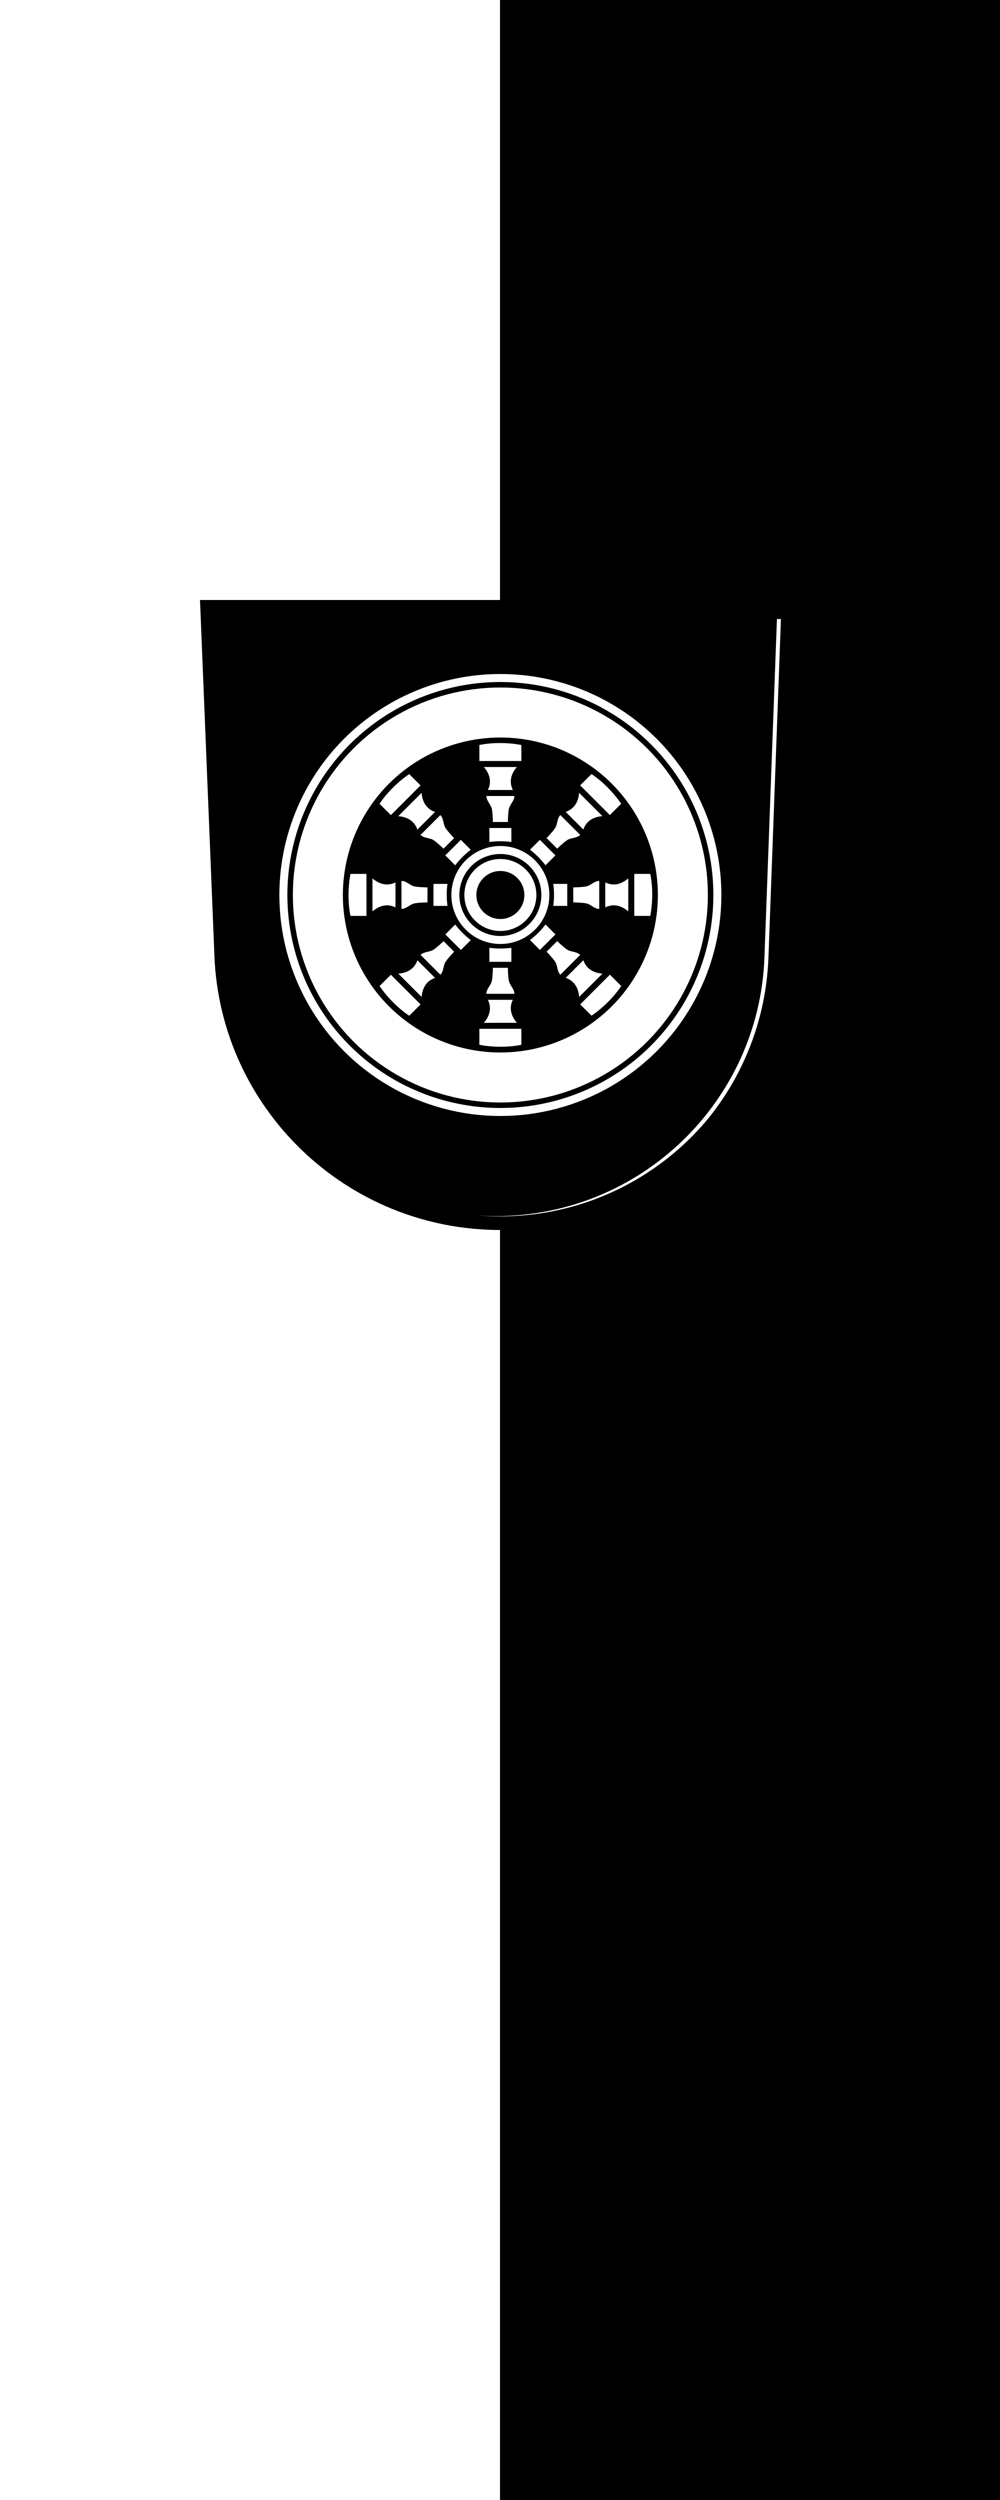 <?xml version="1.0" encoding="UTF-8" standalone="no"?>
<svg
   height="1500"
   width="600"
   version="1.1"
   id="svg28517"
   xmlns="http://www.w3.org/2000/svg"
   xmlns:svg="http://www.w3.org/2000/svg">
  <defs
     id="defs28488">
    <clipPath
       clipPathUnits="userSpaceOnUse"
       id="clipPath28683">
      <path
         id="path28685"
         d="M 583,19 570.6,355 C 565.66,500.2 446.4,616.4 300,616.4 153.6,616.4 34.3,500.2 29.4,355 L 16.99,19 h 566 z"
         fill="none" />
    </clipPath>
  </defs>
  <g
     id="g5530"
     transform="translate(893.092,326.775)">
    <path
       id="rect4018"
       style="fill:#ffffff;fill-opacity:1;stroke:none;stroke-width:1;stroke-linecap:round;stroke-linejoin:round;stroke-miterlimit:5;stroke-dasharray:none;stop-color:#000000"
       d="m -893.092,-326.775 h 600 V 1173.225 h -600 z" />
    <path
       id="rect4018-9"
       style="fill:#000000;fill-opacity:1;stroke:none;stroke-width:1;stroke-linecap:round;stroke-linejoin:round;stroke-miterlimit:5;stroke-dasharray:none;stop-color:#000000"
       d="m -593.092,-326.775 h 300 V 1173.225 h -300 z" />
  </g>
  <g
     id="g29214"
     transform="matrix(0.6,0,0,0.6,119.922,360)">
    <path
       d="m 14.53,355.9 c 6.11,152.4 131.6,274.1 286,274.1 153.9,0 279.4,-121.7 285.5,-274.1 L 600.13,0 h -600 l 14.43,355.9 z"
       id="path28490" />
    <path
       id="use28492"
       d="M 579.194,15.454 566.6,356.7 C 561.66,501.9 442.4,618.1 296,618.1 149.6,618.1 30.3,501.9 25.4,356.7 L 12.99,20.7"
       fill="none"
       style="stroke:#ffffff;stroke-width:4"
       clip-path="url(#clipPath28683)" />
    <circle
       stroke-width="50"
       cy="295"
       cx="300.5"
       r="182.5"
       id="circle28498"
       style="fill:none;stroke:#ffffff" />
    <circle
       cx="300.5"
       cy="295"
       stroke-width="12"
       r="30"
       id="circle28500"
       style="fill:none;stroke:#ffffff" />
    <circle
       cx="300.5"
       cy="295"
       stroke-width="8"
       r="45"
       id="circle28502"
       style="fill:none;stroke:#ffffff" />
    <circle
       stroke-width="8"
       cy="295"
       cx="300.5"
       r="217"
       id="circle28504"
       style="fill:none;stroke:#ffffff" />
    <path
       id="d"
       fill="#ffffff"
       d="m 286.5,196 h 28 c 0,5 -4.6,8.4 -5.5,13 -0.9,4.2 -1,13 -1,13 h -15 c 0,0 -0.1,-8.8 -1,-13 -0.9,-4.6 -5.5,-8 -5.5,-13 z m -7,-51 c 12.5,-2.6 28.5,-2.6 42,0 v 16 h -42 z m 4.5,22 h 33 c -6,7 -8,15 -4,23 h -25 c 4,-8 2,-16 -4,-23 z m 5.5,61 h 22 v 14 c -7.5,-1 -14.5,-1 -22,0 z" />
    <path
       id="use28509"
       fill="#ffffff"
       d="m 360.493,215.076 19.799,19.799 c -3.535,3.535 -9.192,2.687 -13.081,5.303 -3.606,2.333 -9.899,8.485 -9.899,8.485 l -10.607,-10.607 c 0,0 6.152,-6.293 8.485,-9.899 2.616,-3.889 1.768,-9.546 5.303,-13.081 z m 31.112,-41.012 c 10.677,7 21.991,18.314 29.698,29.698 l -11.314,11.314 -29.698,-29.698 z m -12.374,18.738 23.334,23.334 c -9.192,0.707 -16.263,4.95 -19.092,13.435 l -17.677,-17.677 c 8.485,-2.828 12.728,-9.899 13.435,-19.092 z m -39.244,47.022 15.556,15.556 -9.899,9.899 c -4.596,-6.01 -9.546,-10.96 -15.556,-15.556 z"
       style="stroke-width:1" />
    <path
       id="path28658"
       fill="#ffffff"
       d="m 399.4,280.898 v 28 c -5,0 -8.4,-4.6 -13,-5.5 -4.2,-0.9 -13,-1 -13,-1 v -15 c 0,0 8.8,-0.1 13,-1 4.6,-0.9 8,-5.5 13,-5.5 z m 51,-7 c 2.6,12.5 2.6,28.5 0,42 h -16 v -42 z m -22,4.5 v 33 c -7,-6 -15,-8 -23,-4 v -25 c 8,4 16,2 23,-4 z m -61,5.5 v 22 h -14 c 1,-7.5 1,-14.5 0,-22 z" />
    <path
       id="use28660"
       fill="#ffffff"
       d="m 380.324,354.891 -19.799,19.799 c -3.535,-3.535 -2.687,-9.192 -5.303,-13.081 -2.333,-3.606 -8.485,-9.899 -8.485,-9.899 l 10.607,-10.607 c 0,0 6.293,6.152 9.899,8.485 3.889,2.616 9.546,1.768 13.081,5.303 z m 41.012,31.112 c -7,10.677 -18.314,21.991 -29.698,29.698 l -11.314,-11.314 29.698,-29.698 z M 402.598,373.629 379.264,396.963 c -0.707,-9.192 -4.95,-16.263 -13.435,-19.092 l 17.677,-17.677 c 2.828,8.485 9.899,12.728 19.092,13.435 z m -47.022,-39.244 -15.556,15.556 -9.899,-9.899 c 6.01,-4.596 10.96,-9.546 15.556,-15.556 z"
       style="stroke-width:1" />
    <path
       id="path28638"
       fill="#ffffff"
       d="m 314.5,393.8 h -28 c 0,-5 4.6,-8.4 5.5,-13 0.9,-4.2 1,-13 1,-13 h 15 c 0,0 0.1,8.8 1,13 0.9,4.6 5.5,8 5.5,13 z m 7,51 c -12.5,2.6 -28.5,2.6 -42,0 v -16 h 42 z m -4.5,-22 h -33 c 6,-7 8,-15 4,-23 h 25 c -4,8 -2,16 4,23 z m -5.5,-61 h -22 v -14 c 7.5,1 14.5,1 22,0 z" />
    <path
       id="use28640"
       fill="#ffffff"
       d="m 240.507,374.724 -19.799,-19.799 c 3.535,-3.535 9.192,-2.687 13.081,-5.303 3.606,-2.333 9.899,-8.485 9.899,-8.485 l 10.607,10.607 c 0,0 -6.152,6.293 -8.485,9.899 -2.616,3.889 -1.768,9.546 -5.303,13.081 z m -31.112,41.012 c -10.677,-7 -21.991,-18.314 -29.698,-29.698 l 11.314,-11.314 29.698,29.698 z M 221.769,396.998 198.435,373.664 c 9.192,-0.707 16.263,-4.95 19.092,-13.435 l 17.677,17.677 c -8.485,2.828 -12.728,9.899 -13.435,19.092 z m 39.244,-47.022 -15.556,-15.556 9.899,-9.899 c 4.596,6.01 9.546,10.96 15.556,15.556 z"
       style="stroke-width:1" />
    <path
       id="path28648"
       fill="#ffffff"
       d="m 201.6,308.902 v -28 c 5,0 8.4,4.6 13,5.5 4.2,0.9 13,1 13,1 v 15 c 0,0 -8.8,0.1 -13,1 -4.6,0.9 -8,5.5 -13,5.5 z m -51,7 c -2.6,-12.5 -2.6,-28.5 0,-42 h 16 v 42 z m 22,-4.5 v -33 c 7,6 15,8 23,4 v 25 c -8,-4 -16,-2 -23,4 z m 61,-5.5 v -22 h 14 c -1,7.5 -1,14.5 0,22 z" />
    <path
       id="use28650"
       fill="#ffffff"
       d="m 220.676,234.909 19.799,-19.799 c 3.535,3.535 2.687,9.192 5.303,13.081 2.333,3.606 8.485,9.899 8.485,9.899 l -10.607,10.607 c 0,0 -6.293,-6.152 -9.899,-8.485 -3.889,-2.616 -9.546,-1.768 -13.081,-5.303 z m -41.012,-31.112 c 7,-10.677 18.314,-21.991 29.698,-29.698 l 11.314,11.314 -29.698,29.698 z m 18.738,12.374 23.334,-23.334 c 0.707,9.192 4.95,16.263 13.435,19.092 l -17.677,17.677 c -2.828,-8.485 -9.899,-12.728 -19.092,-13.435 z m 47.022,39.244 15.556,-15.556 9.899,9.899 c -6.01,4.596 -10.96,9.546 -15.556,15.556 z"
       style="stroke-width:1" />
  </g>
</svg>
